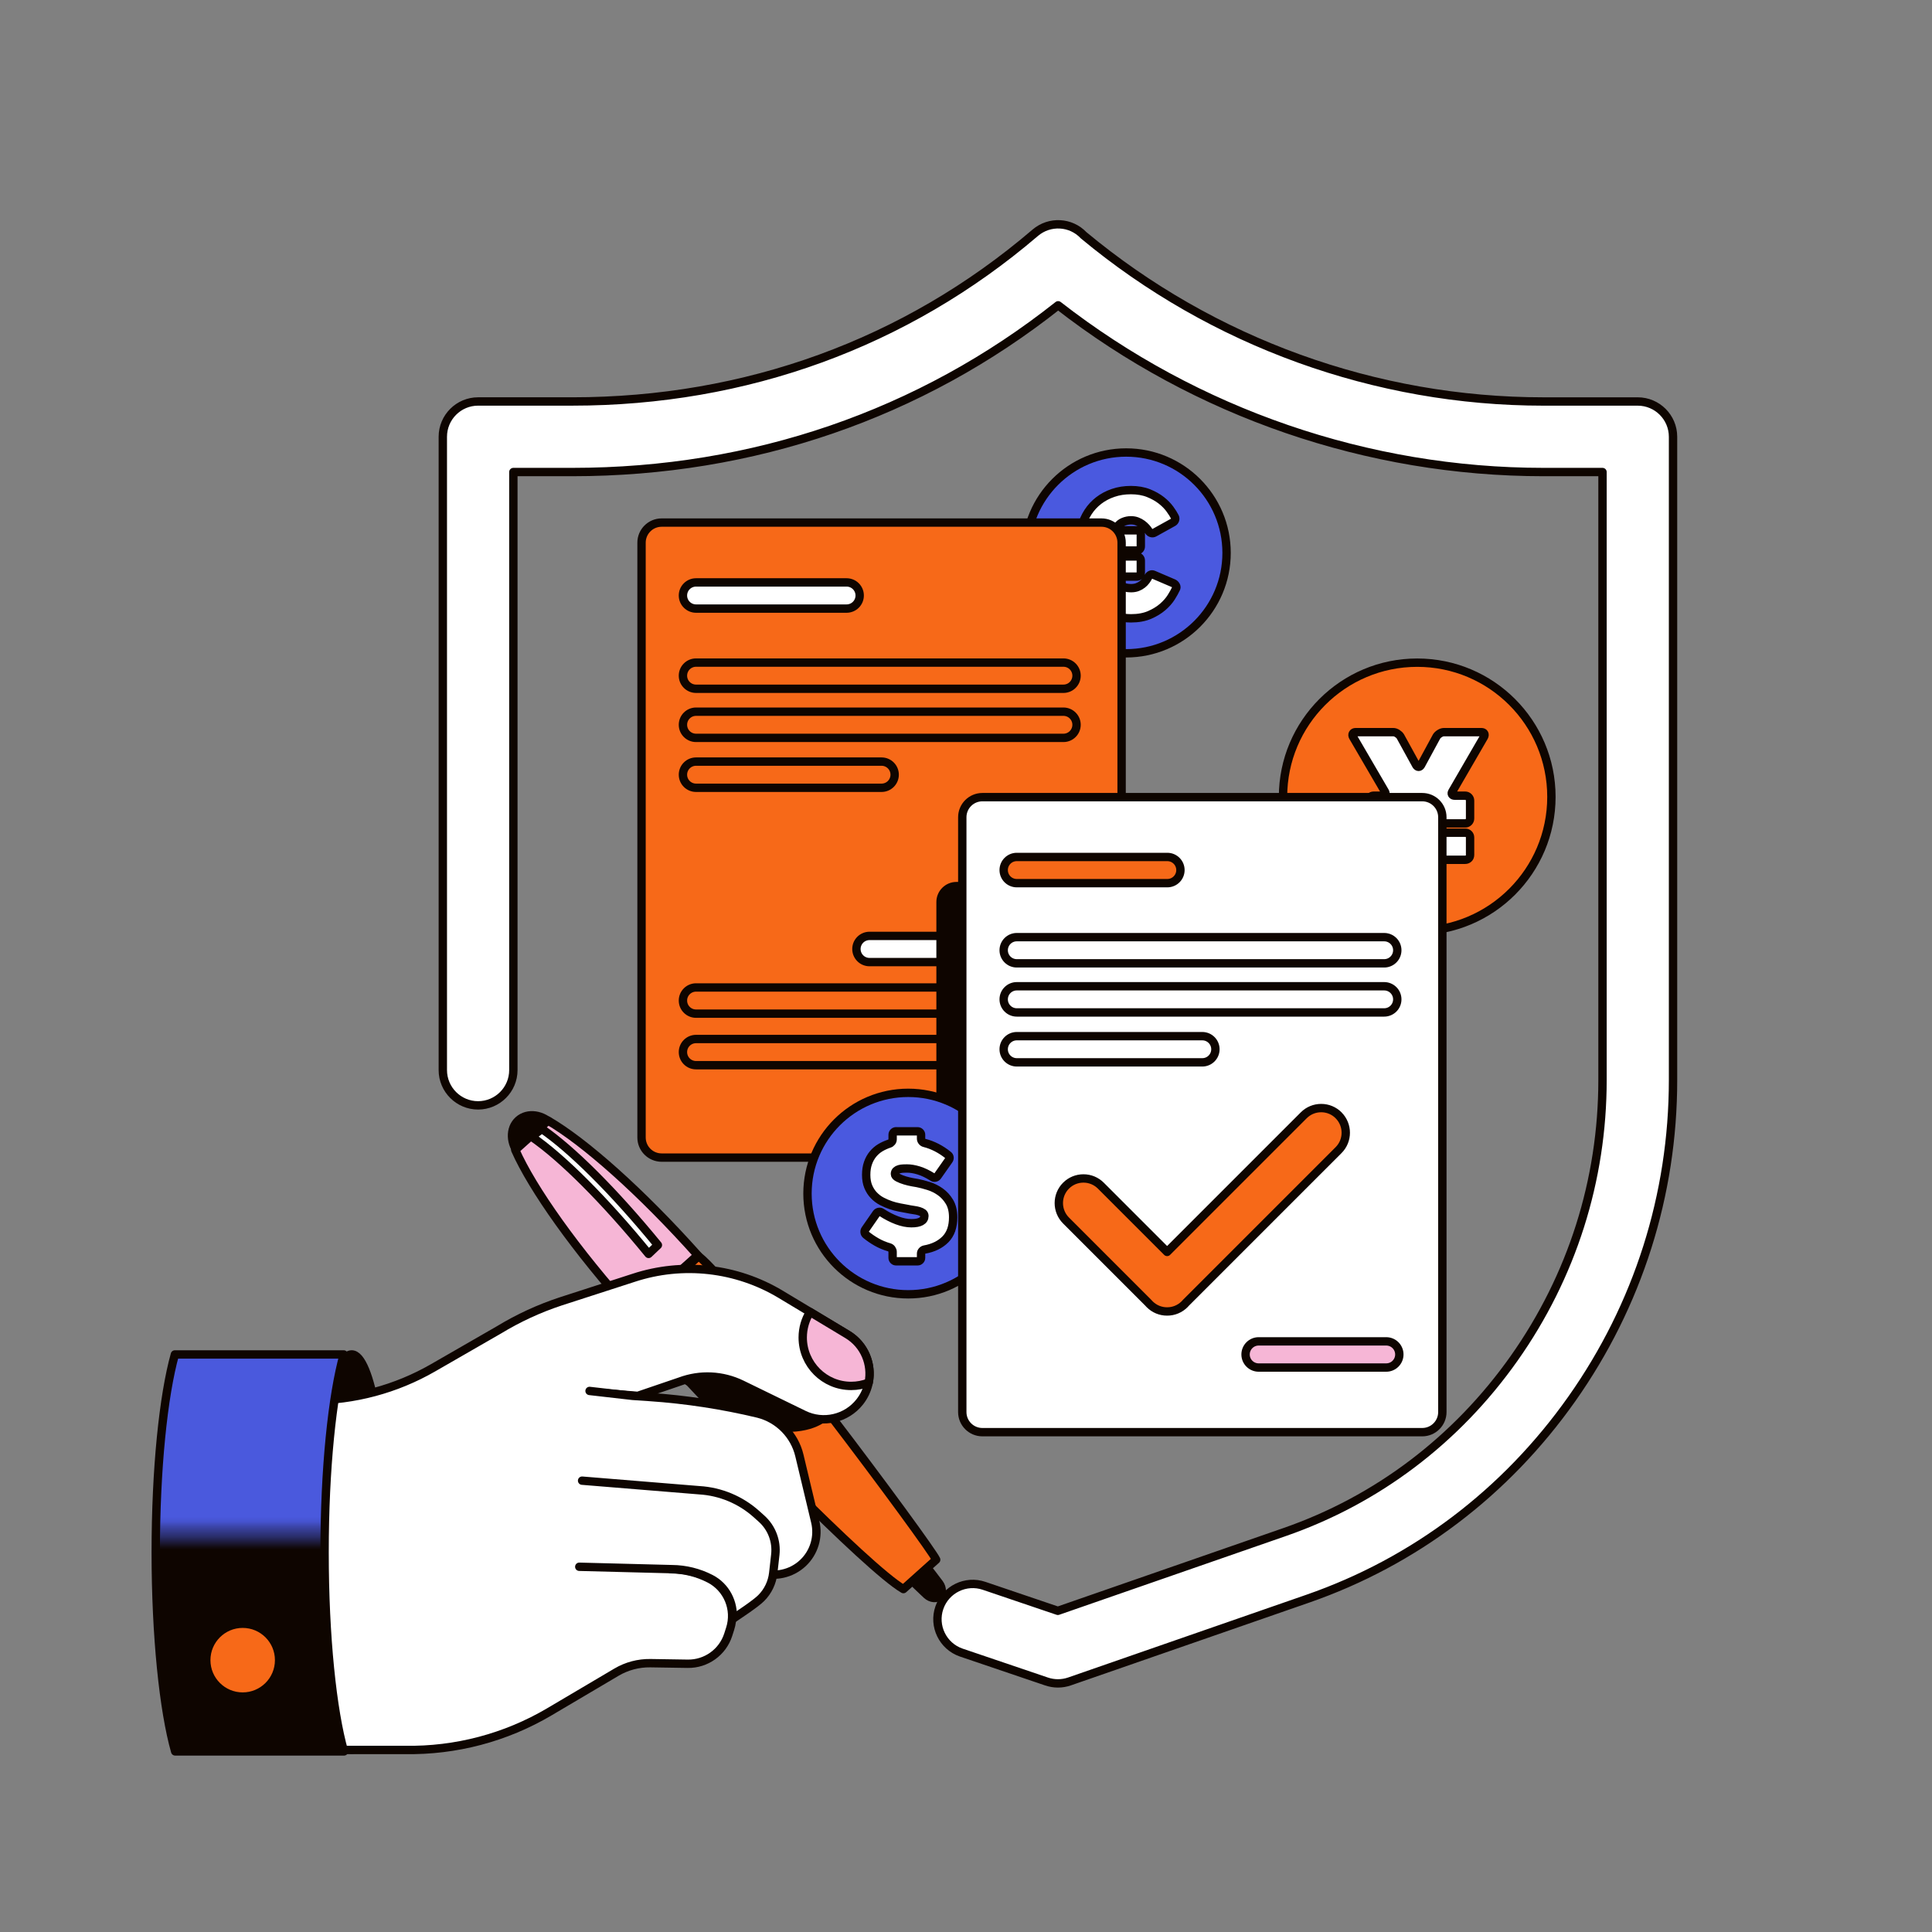 <svg xmlns="http://www.w3.org/2000/svg" width="317" height="317" viewBox="0 0 317 317" fill="none"><rect x="0" y="0" width="317" height="317" fill="#808080" stroke="none"/><path d="M232.535 152.767C244.695 152.767 254.553 142.909 254.553 130.749C254.553 118.588 244.695 108.73 232.535 108.73C220.375 108.73 210.517 118.588 210.517 130.749C210.517 142.909 220.375 152.767 232.535 152.767Z" fill="#F76918"></path><path d="M232.535 152.767C244.695 152.767 254.553 142.909 254.553 130.749C254.553 118.588 244.695 108.73 232.535 108.73C220.375 108.73 210.517 118.588 210.517 130.749C210.517 142.909 220.375 152.767 232.535 152.767Z" stroke="#0E0500" stroke-width="1.372" stroke-linecap="round" stroke-linejoin="round"></path><path d="M238.699 130.553H240.395C240.622 130.553 240.814 130.634 240.973 130.792C241.131 130.951 241.209 131.143 241.209 131.37V134.29C241.209 134.517 241.128 134.709 240.973 134.868C240.814 135.026 240.622 135.104 240.395 135.104H236.935C236.708 135.104 236.515 135.178 236.357 135.324C236.198 135.47 236.121 135.648 236.121 135.849C236.121 136.076 236.198 136.263 236.357 136.409C236.515 136.555 236.708 136.629 236.935 136.629H240.395C240.622 136.629 240.814 136.704 240.973 136.85C241.131 136.996 241.209 137.195 241.209 137.443V140.261C241.209 140.509 241.128 140.708 240.973 140.854C240.814 141 240.622 141.074 240.395 141.074H236.935C236.708 141.074 236.515 141.155 236.357 141.314C236.198 141.472 236.121 141.665 236.121 141.891V144.131C236.121 144.358 236.04 144.551 235.881 144.709C235.723 144.867 235.53 144.945 235.301 144.945H230.218C229.967 144.945 229.768 144.867 229.622 144.709C229.473 144.551 229.401 144.358 229.401 144.131V141.891C229.401 141.665 229.321 141.472 229.165 141.314C229.007 141.155 228.814 141.074 228.588 141.074H225.397C225.171 141.074 224.978 141 224.82 140.854C224.661 140.708 224.583 140.509 224.583 140.261V137.443C224.583 137.195 224.661 136.996 224.82 136.85C224.978 136.704 225.171 136.629 225.397 136.629H228.588C228.814 136.629 229.007 136.555 229.165 136.409C229.324 136.263 229.401 136.076 229.401 135.849C229.401 135.644 229.321 135.47 229.165 135.324C229.007 135.178 228.814 135.104 228.588 135.104H225.397C225.171 135.104 224.978 135.026 224.82 134.868C224.661 134.709 224.583 134.517 224.583 134.29V131.37C224.583 131.143 224.661 130.951 224.82 130.792C224.978 130.634 225.171 130.553 225.397 130.553H226.823C227.05 130.553 227.202 130.485 227.28 130.348C227.357 130.211 227.342 130.053 227.23 129.873L222.002 120.911C221.89 120.706 221.878 120.526 221.968 120.367C222.058 120.209 222.216 120.128 222.443 120.128H228.588C228.814 120.128 229.041 120.202 229.268 120.348C229.495 120.494 229.666 120.659 229.777 120.839L232.371 125.558C232.486 125.738 232.617 125.828 232.763 125.828C232.909 125.828 233.042 125.738 233.154 125.558L235.714 120.839C235.829 120.659 236.003 120.494 236.242 120.348C236.478 120.202 236.711 120.128 236.938 120.128H243.048C243.296 120.128 243.461 120.209 243.539 120.367C243.616 120.526 243.601 120.706 243.489 120.911L238.295 129.873C238.18 130.053 238.165 130.211 238.245 130.348C238.323 130.485 238.478 130.553 238.702 130.553H238.699Z" fill="white" stroke="#0E0500" stroke-width="1.372" stroke-linecap="round" stroke-linejoin="round"></path><path d="M268.721 65.876H253.248C225.735 65.876 198.955 56.194 177.803 38.605C175.688 36.375 172.215 36.192 169.863 38.189L169.776 38.264C148.625 56.327 122.397 65.873 93.918 65.873H78.445C75.254 65.873 72.657 68.47 72.657 71.661V175.579C72.657 178.77 75.254 181.367 78.445 181.367C81.635 181.367 84.232 178.77 84.232 175.579V77.451H93.918C123.534 77.451 151.016 68.004 173.619 50.093C196.308 67.759 224.449 77.451 253.252 77.451H262.937V177.213C262.937 193.643 257.924 209.433 248.44 222.868C239.002 236.241 225.983 246.098 210.793 251.373L173.572 264.302L161.473 260.201C158.466 259.173 155.179 260.773 154.132 263.78C153.085 266.793 154.688 270.098 157.701 271.145L171.69 275.889C172.302 276.1 172.938 276.208 173.585 276.208C174.231 276.208 174.874 276.1 175.483 275.889L214.586 262.307C232.075 256.234 247.048 244.902 257.893 229.544C268.765 214.142 274.509 196.048 274.509 177.213V71.664C274.509 68.473 271.912 65.876 268.721 65.876Z" fill="white"></path><path d="M268.721 65.876H253.248C225.735 65.876 198.955 56.194 177.803 38.605C175.688 36.375 172.215 36.192 169.863 38.189L169.776 38.264C148.625 56.327 122.397 65.873 93.918 65.873H78.445C75.254 65.873 72.657 68.47 72.657 71.661V175.579C72.657 178.77 75.254 181.367 78.445 181.367C81.635 181.367 84.232 178.77 84.232 175.579V77.451H93.918C123.534 77.451 151.016 68.004 173.619 50.093C196.308 67.759 224.449 77.451 253.252 77.451H262.937V177.213C262.937 193.643 257.924 209.433 248.44 222.868C239.002 236.241 225.983 246.098 210.793 251.373L173.572 264.302L161.473 260.201C158.466 259.173 155.179 260.773 154.132 263.78C153.085 266.793 154.688 270.098 157.701 271.145L171.69 275.889C172.302 276.1 172.938 276.208 173.585 276.208C174.231 276.208 174.874 276.1 175.483 275.889L214.586 262.307C232.075 256.234 247.048 244.902 257.893 229.544C268.765 214.142 274.509 196.047 274.509 177.213V71.664C274.509 68.473 271.912 65.876 268.721 65.876Z" stroke="#0E0500" stroke-width="1.372" stroke-linecap="round" stroke-linejoin="round"></path><path d="M184.782 107.193C193.88 107.193 201.255 99.817 201.255 90.719C201.255 81.621 193.88 74.246 184.782 74.246C175.684 74.246 168.309 81.621 168.309 90.719C168.309 99.817 175.684 107.193 184.782 107.193Z" fill="#4A59DF"></path><path d="M184.782 107.193C193.88 107.193 201.255 99.817 201.255 90.719C201.255 81.621 193.88 74.246 184.782 74.246C175.684 74.246 168.309 81.621 168.309 90.719C168.309 99.817 175.684 107.193 184.782 107.193Z" stroke="#0E0500" stroke-width="1.372" stroke-linecap="round" stroke-linejoin="round"></path><path d="M192.944 96.608C192.776 96.981 192.522 97.437 192.18 97.987C191.835 98.534 191.372 99.065 190.788 99.574C190.204 100.084 189.484 100.525 188.629 100.898C187.775 101.267 186.753 101.454 185.566 101.454C184.731 101.454 183.867 101.333 182.979 101.09C182.09 100.848 181.258 100.478 180.487 99.978C179.717 99.478 179.034 98.838 178.44 98.058C177.847 97.279 177.428 96.341 177.188 95.247C177.151 95.061 177.055 94.909 176.896 94.787C176.738 94.666 176.567 94.607 176.381 94.607H175.489C175.303 94.607 175.144 94.542 175.017 94.412C174.887 94.281 174.821 94.123 174.821 93.939V91.964C174.821 91.777 174.887 91.622 175.017 91.492C175.147 91.361 175.306 91.296 175.489 91.296H175.961C176.148 91.296 176.303 91.268 176.434 91.212C176.564 91.156 176.629 91.016 176.629 90.796C176.629 90.591 176.564 90.46 176.434 90.407C176.303 90.352 176.145 90.323 175.961 90.323H175.489C175.303 90.323 175.144 90.258 175.017 90.128C174.887 89.997 174.821 89.839 174.821 89.656V87.68C174.821 87.494 174.887 87.338 175.017 87.208C175.147 87.077 175.306 87.012 175.489 87.012H176.657C176.844 87.012 177.014 86.947 177.173 86.816C177.331 86.686 177.437 86.528 177.493 86.344C177.716 85.509 178.064 84.729 178.537 84.005C179.009 83.281 179.59 82.654 180.276 82.126C180.963 81.598 181.752 81.178 182.643 80.874C183.535 80.566 184.507 80.414 185.566 80.414C186.626 80.414 187.623 80.582 188.449 80.914C189.275 81.25 189.974 81.644 190.552 82.098C191.127 82.551 191.596 83.03 191.959 83.533C192.323 84.036 192.587 84.452 192.751 84.785C192.845 84.953 192.863 85.123 192.807 85.3C192.751 85.478 192.64 85.611 192.472 85.704L189.409 87.403C189.241 87.497 189.07 87.515 188.893 87.459C188.716 87.403 188.583 87.301 188.489 87.152C188.378 86.966 188.229 86.773 188.045 86.568C187.859 86.363 187.645 86.173 187.405 85.996C187.163 85.819 186.89 85.673 186.585 85.552C186.278 85.431 185.939 85.372 185.569 85.372C185.141 85.372 184.725 85.456 184.318 85.624C183.908 85.791 183.584 86.052 183.342 86.403C183.23 86.552 183.221 86.692 183.314 86.82C183.407 86.95 183.547 87.015 183.73 87.015H186.514C186.7 87.015 186.856 87.08 186.986 87.211C187.116 87.341 187.182 87.5 187.182 87.683V89.659C187.182 89.845 187.116 90.004 186.986 90.131C186.856 90.261 186.697 90.327 186.514 90.327H182.587C182.401 90.327 182.242 90.345 182.115 90.382C181.985 90.42 181.919 90.56 181.919 90.799C181.919 91.06 181.985 91.206 182.115 91.243C182.246 91.28 182.404 91.299 182.587 91.299H186.514C186.7 91.299 186.856 91.364 186.986 91.495C187.116 91.625 187.182 91.784 187.182 91.967V93.942C187.182 94.129 187.116 94.287 186.986 94.415C186.856 94.545 186.697 94.61 186.514 94.61H183.255C183.069 94.61 182.929 94.676 182.839 94.806C182.746 94.936 182.755 95.076 182.867 95.222C183.109 95.595 183.47 95.9 183.954 96.142C184.436 96.384 184.976 96.505 185.569 96.505C185.976 96.505 186.334 96.446 186.641 96.325C186.949 96.204 187.216 96.052 187.449 95.865C187.682 95.679 187.874 95.48 188.033 95.266C188.191 95.052 188.316 94.853 188.409 94.666C188.502 94.499 188.626 94.377 188.785 94.303C188.943 94.228 189.105 94.228 189.272 94.303L192.587 95.722C192.755 95.816 192.879 95.946 192.963 96.111C193.047 96.275 193.04 96.446 192.95 96.611L192.944 96.608Z" fill="white" stroke="#0E0500" stroke-width="1.372" stroke-linecap="round" stroke-linejoin="round"></path><path d="M180.733 85.744H108.562C106.74 85.744 105.263 87.221 105.263 89.043V186.637C105.263 188.459 106.74 189.936 108.562 189.936H180.733C182.555 189.936 184.032 188.459 184.032 186.637V89.043C184.032 87.221 182.555 85.744 180.733 85.744Z" fill="#F76918"></path><path d="M180.733 85.744H108.562C106.74 85.744 105.263 87.221 105.263 89.043V186.637C105.263 188.459 106.74 189.936 108.562 189.936H180.733C182.555 189.936 184.032 188.459 184.032 186.637V89.043C184.032 87.221 182.555 85.744 180.733 85.744Z" stroke="#0E0500" stroke-width="1.372" stroke-linecap="round" stroke-linejoin="round"></path><path d="M138.907 95.561H114.205C113.018 95.561 112.056 96.522 112.056 97.709C112.056 98.895 113.018 99.857 114.205 99.857H138.907C140.095 99.857 141.057 98.895 141.057 97.709C141.057 96.522 140.095 95.561 138.907 95.561Z" fill="white"></path><path d="M138.907 95.561H114.205C113.018 95.561 112.056 96.522 112.056 97.709C112.056 98.895 113.018 99.857 114.205 99.857H138.907C140.095 99.857 141.057 98.895 141.057 97.709C141.057 96.522 140.095 95.561 138.907 95.561Z" stroke="#0E0500" stroke-width="1.372" stroke-linecap="round" stroke-linejoin="round"></path><path d="M174.488 108.716H114.205C113.018 108.716 112.056 109.678 112.056 110.864C112.056 112.05 113.018 113.012 114.205 113.012H174.488C175.676 113.012 176.638 112.05 176.638 110.864C176.638 109.678 175.676 108.716 174.488 108.716Z" fill="#F76918"></path><path d="M174.488 108.716H114.205C113.018 108.716 112.056 109.678 112.056 110.864C112.056 112.05 113.018 113.012 114.205 113.012H174.488C175.676 113.012 176.638 112.05 176.638 110.864C176.638 109.678 175.676 108.716 174.488 108.716Z" stroke="#0E0500" stroke-width="1.372" stroke-linecap="round" stroke-linejoin="round"></path><path d="M174.488 116.773H114.205C113.018 116.773 112.056 117.735 112.056 118.922C112.056 120.108 113.018 121.07 114.205 121.07H174.488C175.676 121.07 176.638 120.108 176.638 118.922C176.638 117.735 175.676 116.773 174.488 116.773Z" fill="#F76918"></path><path d="M174.488 116.773H114.205C113.018 116.773 112.056 117.735 112.056 118.922C112.056 120.108 113.018 121.07 114.205 121.07H174.488C175.676 121.07 176.638 120.108 176.638 118.922C176.638 117.735 175.676 116.773 174.488 116.773Z" stroke="#0E0500" stroke-width="1.372" stroke-linecap="round" stroke-linejoin="round"></path><path d="M174.488 162.022H114.205C113.018 162.022 112.056 162.984 112.056 164.171C112.056 165.357 113.018 166.319 114.205 166.319H174.488C175.676 166.319 176.638 165.357 176.638 164.171C176.638 162.984 175.676 162.022 174.488 162.022Z" fill="#F76918"></path><path d="M174.488 162.022H114.205C113.018 162.022 112.056 162.984 112.056 164.171C112.056 165.357 113.018 166.319 114.205 166.319H174.488C175.676 166.319 176.638 165.357 176.638 164.171C176.638 162.984 175.676 162.022 174.488 162.022Z" stroke="#0E0500" stroke-width="1.372" stroke-linecap="round" stroke-linejoin="round"></path><path d="M144.645 124.962H114.205C113.018 124.962 112.056 125.924 112.056 127.11C112.056 128.296 113.018 129.258 114.205 129.258H144.645C145.832 129.258 146.795 128.296 146.795 127.11C146.795 125.924 145.832 124.962 144.645 124.962Z" fill="#F76918"></path><path d="M144.645 124.962H114.205C113.018 124.962 112.056 125.924 112.056 127.11C112.056 128.296 113.018 129.258 114.205 129.258H144.645C145.832 129.258 146.795 128.296 146.795 127.11C146.795 125.924 145.832 124.962 144.645 124.962Z" stroke="#0E0500" stroke-width="1.372" stroke-linecap="round" stroke-linejoin="round"></path><path d="M173.111 153.563H142.671C141.484 153.563 140.521 154.525 140.521 155.712C140.521 156.898 141.484 157.86 142.671 157.86H173.111C174.298 157.86 175.26 156.898 175.26 155.712C175.26 154.525 174.298 153.563 173.111 153.563Z" fill="white"></path><path d="M173.111 153.563H142.671C141.484 153.563 140.521 154.525 140.521 155.712C140.521 156.898 141.484 157.86 142.671 157.86H173.111C174.298 157.86 175.26 156.898 175.26 155.712C175.26 154.525 174.298 153.563 173.111 153.563Z" stroke="#0E0500" stroke-width="1.372" stroke-linecap="round" stroke-linejoin="round"></path><path d="M174.488 170.479H114.205C113.018 170.479 112.056 171.441 112.056 172.628C112.056 173.814 113.018 174.776 114.205 174.776H174.488C175.676 174.776 176.638 173.814 176.638 172.628C176.638 171.441 175.676 170.479 174.488 170.479Z" fill="#F76918"></path><path d="M174.488 170.479H114.205C113.018 170.479 112.056 171.441 112.056 172.628C112.056 173.814 113.018 174.776 114.205 174.776H174.488C175.676 174.776 176.638 173.814 176.638 172.628C176.638 171.441 175.676 170.479 174.488 170.479Z" stroke="#0E0500" stroke-width="1.372" stroke-linecap="round" stroke-linejoin="round"></path><path d="M157.893 185.234V144.705H156.936C155.112 144.705 153.637 146.184 153.637 148.004V185.234H157.896H157.893Z" fill="#0E0500"></path><path d="M149.02 212.369C158.149 212.369 165.55 204.969 165.55 195.84C165.55 186.711 158.149 179.311 149.02 179.311C139.892 179.311 132.491 186.711 132.491 195.84C132.491 204.969 139.892 212.369 149.02 212.369Z" fill="#4A59DF"></path><path d="M149.02 212.369C158.149 212.369 165.55 204.969 165.55 195.84C165.55 186.711 158.149 179.311 149.02 179.311C139.892 179.311 132.491 186.711 132.491 195.84C132.491 204.969 139.892 212.369 149.02 212.369Z" stroke="#0E0500" stroke-width="1.372" stroke-linecap="round" stroke-linejoin="round"></path><path d="M147.031 185.626H150.557C150.715 185.626 150.852 185.682 150.96 185.794C151.072 185.906 151.128 186.039 151.128 186.198V186.841C151.128 186.999 151.184 187.148 151.296 187.282C151.408 187.419 151.541 187.499 151.7 187.534C153.067 187.885 154.362 188.549 155.583 189.534C155.71 189.63 155.782 189.758 155.797 189.916C155.813 190.075 155.772 190.218 155.679 190.345L153.822 192.989C153.725 193.116 153.598 193.197 153.439 193.228C153.281 193.259 153.138 193.228 153.011 193.131C152.2 192.622 151.445 192.262 150.746 192.047C150.047 191.833 149.404 191.724 148.817 191.724C148.643 191.724 148.441 191.727 148.208 191.737C147.978 191.746 147.758 191.777 147.553 191.833C147.345 191.889 147.177 191.979 147.04 192.106C146.907 192.234 146.838 192.408 146.838 192.631C146.838 192.855 147.006 193.054 147.338 193.228C147.671 193.402 148.053 193.554 148.482 193.681C148.91 193.809 149.323 193.908 149.721 193.979C150.119 194.051 150.373 194.094 150.485 194.11C151.057 194.222 151.684 194.383 152.368 194.598C153.051 194.812 153.691 195.129 154.284 195.551C154.881 195.974 155.381 196.521 155.785 197.195C156.189 197.869 156.394 198.717 156.394 199.733C156.394 201.289 155.968 202.497 155.12 203.355C154.269 204.212 153.129 204.768 151.7 205.023C151.541 205.054 151.405 205.135 151.296 205.262C151.184 205.389 151.128 205.532 151.128 205.691V206.38C151.128 206.539 151.072 206.675 150.96 206.784C150.849 206.896 150.715 206.952 150.557 206.952H147.031C146.872 206.952 146.736 206.896 146.627 206.784C146.515 206.672 146.459 206.539 146.459 206.38V205.402C146.459 205.243 146.406 205.091 146.304 204.948C146.201 204.805 146.071 204.709 145.909 204.662C145.148 204.439 144.446 204.147 143.813 203.78C143.176 203.414 142.598 203.016 142.073 202.587C141.946 202.476 141.874 202.336 141.859 202.171C141.843 202.003 141.884 201.857 141.977 201.73L143.813 199.086C143.909 198.959 144.033 198.881 144.195 198.847C144.353 198.816 144.496 198.838 144.623 198.919C145.481 199.475 146.332 199.913 147.174 200.23C148.016 200.546 148.802 200.705 149.532 200.705C150.262 200.705 150.762 200.605 151.128 200.407C151.495 200.208 151.675 199.91 151.675 199.512C151.675 199.307 151.594 199.142 151.436 199.024C151.277 198.906 151.066 198.807 150.805 198.726C150.544 198.645 150.237 198.583 149.889 198.537C149.541 198.49 149.181 198.425 148.817 198.347C148.469 198.285 148.059 198.207 147.59 198.12C147.121 198.033 146.639 197.906 146.149 197.738C145.655 197.57 145.167 197.362 144.682 197.108C144.198 196.853 143.766 196.527 143.384 196.129C143.002 195.731 142.697 195.259 142.468 194.713C142.238 194.166 142.123 193.517 142.123 192.771C142.123 192.026 142.222 191.392 142.421 190.83C142.62 190.267 142.893 189.773 143.244 189.351C143.592 188.932 143.996 188.584 144.446 188.313C144.9 188.043 145.388 187.823 145.913 187.645C146.071 187.599 146.201 187.506 146.307 187.372C146.41 187.239 146.462 187.089 146.462 186.931V186.192C146.462 186.033 146.518 185.897 146.63 185.788C146.742 185.676 146.876 185.62 147.034 185.62L147.031 185.626Z" fill="white" stroke="#0E0500" stroke-width="1.372" stroke-linecap="round" stroke-linejoin="round"></path><path d="M233.36 130.795H161.189C159.367 130.795 157.89 132.272 157.89 134.094V231.688C157.89 233.51 159.367 234.987 161.189 234.987H233.36C235.182 234.987 236.659 233.51 236.659 231.688V134.094C236.659 132.272 235.182 130.795 233.36 130.795Z" fill="white"></path><path d="M233.36 130.795H161.189C159.367 130.795 157.89 132.272 157.89 134.094V231.688C157.89 233.51 159.367 234.987 161.189 234.987H233.36C235.182 234.987 236.659 233.51 236.659 231.688V134.094C236.659 132.272 235.182 130.795 233.36 130.795Z" stroke="#0E0500" stroke-width="1.372" stroke-linecap="round" stroke-linejoin="round"></path><path d="M191.534 140.611H166.832C165.645 140.611 164.683 141.573 164.683 142.759C164.683 143.946 165.645 144.908 166.832 144.908H191.534C192.722 144.908 193.684 143.946 193.684 142.759C193.684 141.573 192.722 140.611 191.534 140.611Z" fill="#F76918"></path><path d="M191.534 140.611H166.832C165.645 140.611 164.683 141.573 164.683 142.759C164.683 143.946 165.645 144.908 166.832 144.908H191.534C192.722 144.908 193.684 143.946 193.684 142.759C193.684 141.573 192.722 140.611 191.534 140.611Z" stroke="#0E0500" stroke-width="1.372" stroke-linecap="round" stroke-linejoin="round"></path><path d="M227.115 153.767H166.832C165.645 153.767 164.683 154.728 164.683 155.915C164.683 157.101 165.645 158.063 166.832 158.063H227.115C228.302 158.063 229.265 157.101 229.265 155.915C229.265 154.728 228.302 153.767 227.115 153.767Z" fill="white"></path><path d="M227.115 153.767H166.832C165.645 153.767 164.683 154.728 164.683 155.915C164.683 157.101 165.645 158.063 166.832 158.063H227.115C228.302 158.063 229.265 157.101 229.265 155.915C229.265 154.728 228.302 153.767 227.115 153.767Z" stroke="#0E0500" stroke-width="1.372" stroke-linecap="round" stroke-linejoin="round"></path><path d="M227.115 161.824H166.832C165.645 161.824 164.683 162.786 164.683 163.972C164.683 165.159 165.645 166.12 166.832 166.12H227.115C228.302 166.12 229.265 165.159 229.265 163.972C229.265 162.786 228.302 161.824 227.115 161.824Z" fill="white"></path><path d="M227.115 161.824H166.832C165.645 161.824 164.683 162.786 164.683 163.972C164.683 165.159 165.645 166.12 166.832 166.12H227.115C228.302 166.12 229.265 165.159 229.265 163.972C229.265 162.786 228.302 161.824 227.115 161.824Z" stroke="#0E0500" stroke-width="1.372" stroke-linecap="round" stroke-linejoin="round"></path><path d="M197.272 170.013H166.832C165.645 170.013 164.683 170.974 164.683 172.161C164.683 173.347 165.645 174.309 166.832 174.309H197.272C198.459 174.309 199.422 173.347 199.422 172.161C199.422 170.974 198.459 170.013 197.272 170.013Z" fill="white"></path><path d="M197.272 170.013H166.832C165.645 170.013 164.683 170.974 164.683 172.161C164.683 173.347 165.645 174.309 166.832 174.309H197.272C198.459 174.309 199.422 173.347 199.422 172.161C199.422 170.974 198.459 170.013 197.272 170.013Z" stroke="#0E0500" stroke-width="1.372" stroke-linecap="round" stroke-linejoin="round"></path><path d="M227.452 220.089H206.521C205.334 220.089 204.371 221.051 204.371 222.237C204.371 223.423 205.334 224.385 206.521 224.385H227.452C228.639 224.385 229.601 223.423 229.601 222.237C229.601 221.051 228.639 220.089 227.452 220.089Z" fill="#F6B6D6"></path><path d="M227.452 220.089H206.521C205.334 220.089 204.371 221.051 204.371 222.237C204.371 223.423 205.334 224.385 206.521 224.385H227.452C228.639 224.385 229.601 223.423 229.601 222.237C229.601 221.051 228.639 220.089 227.452 220.089Z" stroke="#0E0500" stroke-width="1.372" stroke-linecap="round" stroke-linejoin="round"></path><path d="M219.634 182.996C218.87 182.232 217.857 181.812 216.776 181.812C215.695 181.812 214.682 182.232 213.918 182.996L191.499 205.415L180.627 194.543C179.862 193.778 178.85 193.359 177.769 193.359C176.688 193.359 175.675 193.778 174.911 194.543C173.336 196.118 173.336 198.68 174.911 200.258L188.408 213.756C188.48 213.84 188.554 213.92 188.632 213.998C189.396 214.762 190.409 215.182 191.487 215.182C191.493 215.182 191.499 215.182 191.508 215.182C192.586 215.182 193.602 214.762 194.366 213.995C194.441 213.92 194.515 213.84 194.587 213.756L219.631 188.712C221.206 187.137 221.206 184.574 219.631 182.999L219.634 182.996Z" fill="#F76918"></path><path d="M219.634 182.996C218.87 182.232 217.857 181.812 216.776 181.812C215.695 181.812 214.682 182.232 213.918 182.996L191.499 205.415L180.627 194.543C179.862 193.778 178.85 193.359 177.769 193.359C176.688 193.359 175.675 193.778 174.911 194.543C173.336 196.118 173.336 198.68 174.911 200.258L188.408 213.756C188.48 213.84 188.554 213.92 188.632 213.998C189.396 214.762 190.409 215.182 191.487 215.182C191.493 215.182 191.499 215.182 191.508 215.182C192.586 215.182 193.602 214.762 194.366 213.995C194.441 213.92 194.515 213.84 194.587 213.756L219.631 188.712C221.206 187.137 221.206 184.574 219.631 182.999L219.634 182.996Z" stroke="#0E0500" stroke-width="1.372" stroke-linecap="round" stroke-linejoin="round"></path><path d="M90.86 190.26C92.355 188.92 92.272 186.389 90.674 184.607C89.077 182.825 86.57 182.466 85.076 183.806C83.581 185.145 83.664 187.676 85.261 189.458C86.859 191.241 89.365 191.599 90.86 190.26Z" fill="#0E0500"></path><path d="M90.86 190.26C92.355 188.92 92.272 186.389 90.674 184.607C89.077 182.825 86.57 182.466 85.076 183.806C83.581 185.145 83.664 187.676 85.261 189.458C86.859 191.241 89.365 191.599 90.86 190.26Z" stroke="#0E0500" stroke-width="1.372" stroke-miterlimit="10"></path><path d="M57.708 287.077C60.839 287.077 63.377 272.561 63.377 254.655C63.377 236.749 60.839 222.233 57.708 222.233C54.577 222.233 52.039 236.749 52.039 254.655C52.039 272.561 54.577 287.077 57.708 287.077Z" fill="#0E0500"></path><path d="M57.708 287.077C60.839 287.077 63.377 272.561 63.377 254.655C63.377 236.749 60.839 222.233 57.708 222.233C54.577 222.233 52.039 236.749 52.039 254.655C52.039 272.561 54.577 287.077 57.708 287.077Z" stroke="#0E0500" stroke-width="1.372" stroke-linecap="round" stroke-linejoin="round"></path><path d="M103.824 215.5L114.479 205.951C105.154 195.51 95.912 187.343 89.923 183.867L84.546 188.688C87.348 195.019 94.462 205.096 103.824 215.503V215.5Z" fill="#F6B6D6"></path><path d="M103.824 215.5L114.479 205.951C105.154 195.51 95.912 187.343 89.923 183.867L84.546 188.688C87.348 195.019 94.462 205.096 103.824 215.503V215.5Z" stroke="#0E0500" stroke-width="1.372" stroke-linecap="round" stroke-linejoin="round"></path><path d="M120.217 218.715L114.887 223.493C123.218 232.806 144.373 255.504 151.583 262.168C152.508 263.022 153.804 263.131 154.593 262.422C155.382 261.714 155.416 260.415 154.667 259.403C148.83 251.509 128.57 228.009 120.22 218.712L120.217 218.715Z" fill="#0E0500"></path><path d="M114.634 206.115L103.979 215.665C104.057 215.752 104.321 215.981 104.216 215.929C103.973 215.804 106.667 219.765 108.552 221.781C108.63 221.868 108.707 221.958 108.788 222.045C118.033 232.358 142.294 257.29 148.23 260.735L153.608 255.914C152.62 253.684 120.972 211.151 114.631 206.112" fill="#F76918"></path><path d="M114.634 206.115L103.979 215.665C104.057 215.752 104.321 215.981 104.216 215.929C103.973 215.804 106.667 219.765 108.552 221.781C108.63 221.868 108.707 221.958 108.788 222.045C118.033 232.358 142.294 257.29 148.23 260.735L153.608 255.914C152.62 253.684 120.972 211.151 114.631 206.112" stroke="#0E0500" stroke-width="1.372" stroke-linecap="round" stroke-linejoin="round"></path><path d="M136.402 232.436C133.954 229.233 131.453 225.999 129.043 222.937L111.146 223.396L111.535 225.068C113.771 227.491 116.455 230.339 119.351 233.355C120.96 233.738 122.938 234.154 125.349 234.586C132 235.778 135.112 233.784 136.402 232.436Z" fill="#0E0500"></path><path d="M118.788 212.261L108.519 222.223C108.599 222.307 108.683 222.394 108.764 222.478C109.941 223.692 111.33 225.09 112.861 226.612L123.041 216.737C121.565 215.159 120.211 213.73 119.034 212.515C118.95 212.432 118.869 212.348 118.785 212.261H118.788Z" fill="white"></path><path d="M118.788 212.261L108.519 222.223C108.599 222.307 108.683 222.394 108.764 222.478C109.941 223.692 111.33 225.09 112.861 226.612L123.041 216.737C121.565 215.159 120.211 213.73 119.034 212.515C118.95 212.432 118.869 212.348 118.785 212.261H118.788Z" stroke="#0E0500" stroke-width="1.372" stroke-linecap="round" stroke-linejoin="round"></path><path d="M97.955 228.478L104.65 229.031L111.577 226.67C114.879 225.437 118.541 225.611 121.71 227.155L131.899 232.119C135.064 233.66 138.873 232.793 141.057 230.031C143.862 226.487 142.917 221.287 139.044 218.957L128.109 212.378C120.834 208.001 112.012 207.01 103.947 209.666L91.991 213.533C88.437 214.704 85.032 216.279 81.842 218.218L71.066 224.421C64.987 227.925 58.094 229.767 51.076 229.767H41.117V287.13H66.438C74.766 287.273 82.973 285.108 90.143 280.871L101.152 274.366C102.835 273.372 104.761 272.863 106.715 272.891L112.838 272.987C115.864 273.033 118.563 271.098 119.489 268.215L119.799 267.249C120.825 264.056 119.393 260.589 116.413 259.048C114.456 258.036 112.288 257.498 110.086 257.48" fill="white"></path><path d="M97.955 228.478L104.65 229.031L111.577 226.67C114.879 225.437 118.541 225.611 121.71 227.155L131.899 232.119C135.064 233.66 138.873 232.793 141.057 230.031C143.862 226.487 142.917 221.287 139.044 218.957L128.109 212.378C120.834 208.001 112.012 207.01 103.947 209.666L91.991 213.533C88.437 214.704 85.032 216.279 81.842 218.218L71.066 224.421C64.987 227.925 58.094 229.767 51.076 229.767H41.117V287.13H66.438C74.766 287.273 82.973 285.108 90.143 280.871L101.152 274.366C102.835 273.372 104.761 272.863 106.715 272.891L112.838 272.987C115.864 273.033 118.563 271.098 119.489 268.215L119.799 267.249C120.825 264.056 119.393 260.589 116.413 259.048C114.456 258.036 112.288 257.498 110.086 257.48" stroke="#0E0500" stroke-width="1.372" stroke-linecap="round" stroke-linejoin="round"></path><path d="M96.733 228.224L103.791 229.031C103.968 229.041 105.074 229.115 106.543 229.215C112.561 229.625 118.537 230.541 124.402 231.948C127.751 232.796 130.354 235.434 131.159 238.795L133.765 249.698C134.352 252.146 133.585 254.721 131.752 256.452C129.851 258.247 127.111 258.84 124.638 257.995L122.203 257.163L115.328 247.104L98.091 247.266" fill="white"></path><path d="M96.733 228.224L103.791 229.031C103.968 229.041 105.074 229.115 106.543 229.215C112.561 229.625 118.537 230.541 124.402 231.948C127.751 232.796 130.354 235.434 131.159 238.795L133.765 249.698C134.352 252.146 133.585 254.721 131.752 256.452C129.851 258.247 127.111 258.84 124.638 257.995L122.203 257.163L115.328 247.104L98.091 247.266" stroke="#0E0500" stroke-width="1.372" stroke-linecap="round" stroke-linejoin="round"></path><path d="M139.05 218.96L132.909 215.264C132.151 216.481 131.71 217.917 131.71 219.457C131.71 223.844 135.267 227.4 139.653 227.4C140.669 227.4 141.638 227.208 142.533 226.86C143.132 223.868 141.865 220.653 139.05 218.96Z" fill="#F6B6D6"></path><path d="M139.05 218.96L132.909 215.264C132.151 216.481 131.71 217.917 131.71 219.457C131.71 223.844 135.267 227.4 139.653 227.4C140.669 227.4 141.638 227.208 142.533 226.86C143.132 223.868 141.865 220.653 139.05 218.96Z" stroke="#0E0500" stroke-width="1.372" stroke-linecap="round" stroke-linejoin="round"></path><path d="M95.046 257.073L110.286 257.465C112.488 257.486 114.657 258.024 116.614 259.033C119.099 260.319 120.41 262.944 120.214 265.635C121.208 264.945 123.939 263.174 124.908 262.202C126.008 261.099 126.697 259.655 126.871 258.108L127.21 255.088C127.458 252.873 126.619 250.677 124.964 249.189L124.116 248.428C121.519 246.098 118.207 244.719 114.725 244.514L95.509 242.945" fill="white"></path><path d="M95.046 257.073L110.286 257.465C112.488 257.486 114.657 258.024 116.614 259.033C119.099 260.319 120.41 262.944 120.214 265.635C121.208 264.945 123.939 263.174 124.908 262.202C126.008 261.099 126.697 259.655 126.871 258.108L127.21 255.088C127.458 252.873 126.619 250.677 124.964 249.189L124.116 248.428C121.519 246.098 118.207 244.719 114.725 244.514L95.509 242.945" stroke="#0E0500" stroke-width="1.372" stroke-linecap="round" stroke-linejoin="round"></path><path d="M53.257 254.721C53.257 241.016 54.512 228.994 56.397 222.237H28.694C26.809 228.997 25.554 241.016 25.554 254.721C25.554 268.427 26.83 280.641 28.741 287.369H56.444C54.533 280.641 53.257 268.538 53.257 254.721Z" fill="url(#paint0_linear_51774_1621)"></path><path d="M53.257 254.721C53.257 241.016 54.512 228.994 56.397 222.237H28.694C26.809 228.997 25.554 241.016 25.554 254.721C25.554 268.427 26.83 280.641 28.741 287.369H56.444C54.533 280.641 53.257 268.538 53.257 254.721Z" stroke="#0E0500" stroke-width="1.372" stroke-linecap="round" stroke-linejoin="round"></path><path d="M39.819 278.372C43.12 278.372 45.796 275.697 45.796 272.396C45.796 269.095 43.12 266.419 39.819 266.419C36.519 266.419 33.843 269.095 33.843 272.396C33.843 275.697 36.519 278.372 39.819 278.372Z" fill="#F76918"></path><path d="M39.819 278.372C43.12 278.372 45.796 275.697 45.796 272.396C45.796 269.095 43.12 266.419 39.819 266.419C36.519 266.419 33.843 269.095 33.843 272.396C33.843 275.697 36.519 278.372 39.819 278.372Z" stroke="#0E0500" stroke-width="1.372" stroke-linecap="round" stroke-linejoin="round"></path><path d="M88.902 185.233L87.237 186.516C92.13 189.868 99.15 196.83 106.419 205.739L107.948 204.288C100.725 195.46 93.764 188.563 88.902 185.233Z" fill="white"></path><path d="M88.902 185.233L87.237 186.516C92.13 189.868 99.15 196.83 106.419 205.739L107.948 204.288C100.725 195.46 93.764 188.563 88.902 185.233Z" stroke="#0E0500" stroke-width="1.372" stroke-linecap="round" stroke-linejoin="round"></path><defs><linearGradient id="paint0_linear_51774_1621" x1="40.999" y1="274.208" x2="40.999" y2="232.672" gradientUnits="userSpaceOnUse"><stop offset="0.48" stop-color="#0E0500"></stop><stop offset="0.49" stop-color="#120B10"></stop><stop offset="0.53" stop-color="#292C67"></stop><stop offset="0.57" stop-color="#3B44A6"></stop><stop offset="0.59" stop-color="#4553CE"></stop><stop offset="0.61" stop-color="#4A59DD"></stop></linearGradient></defs></svg>